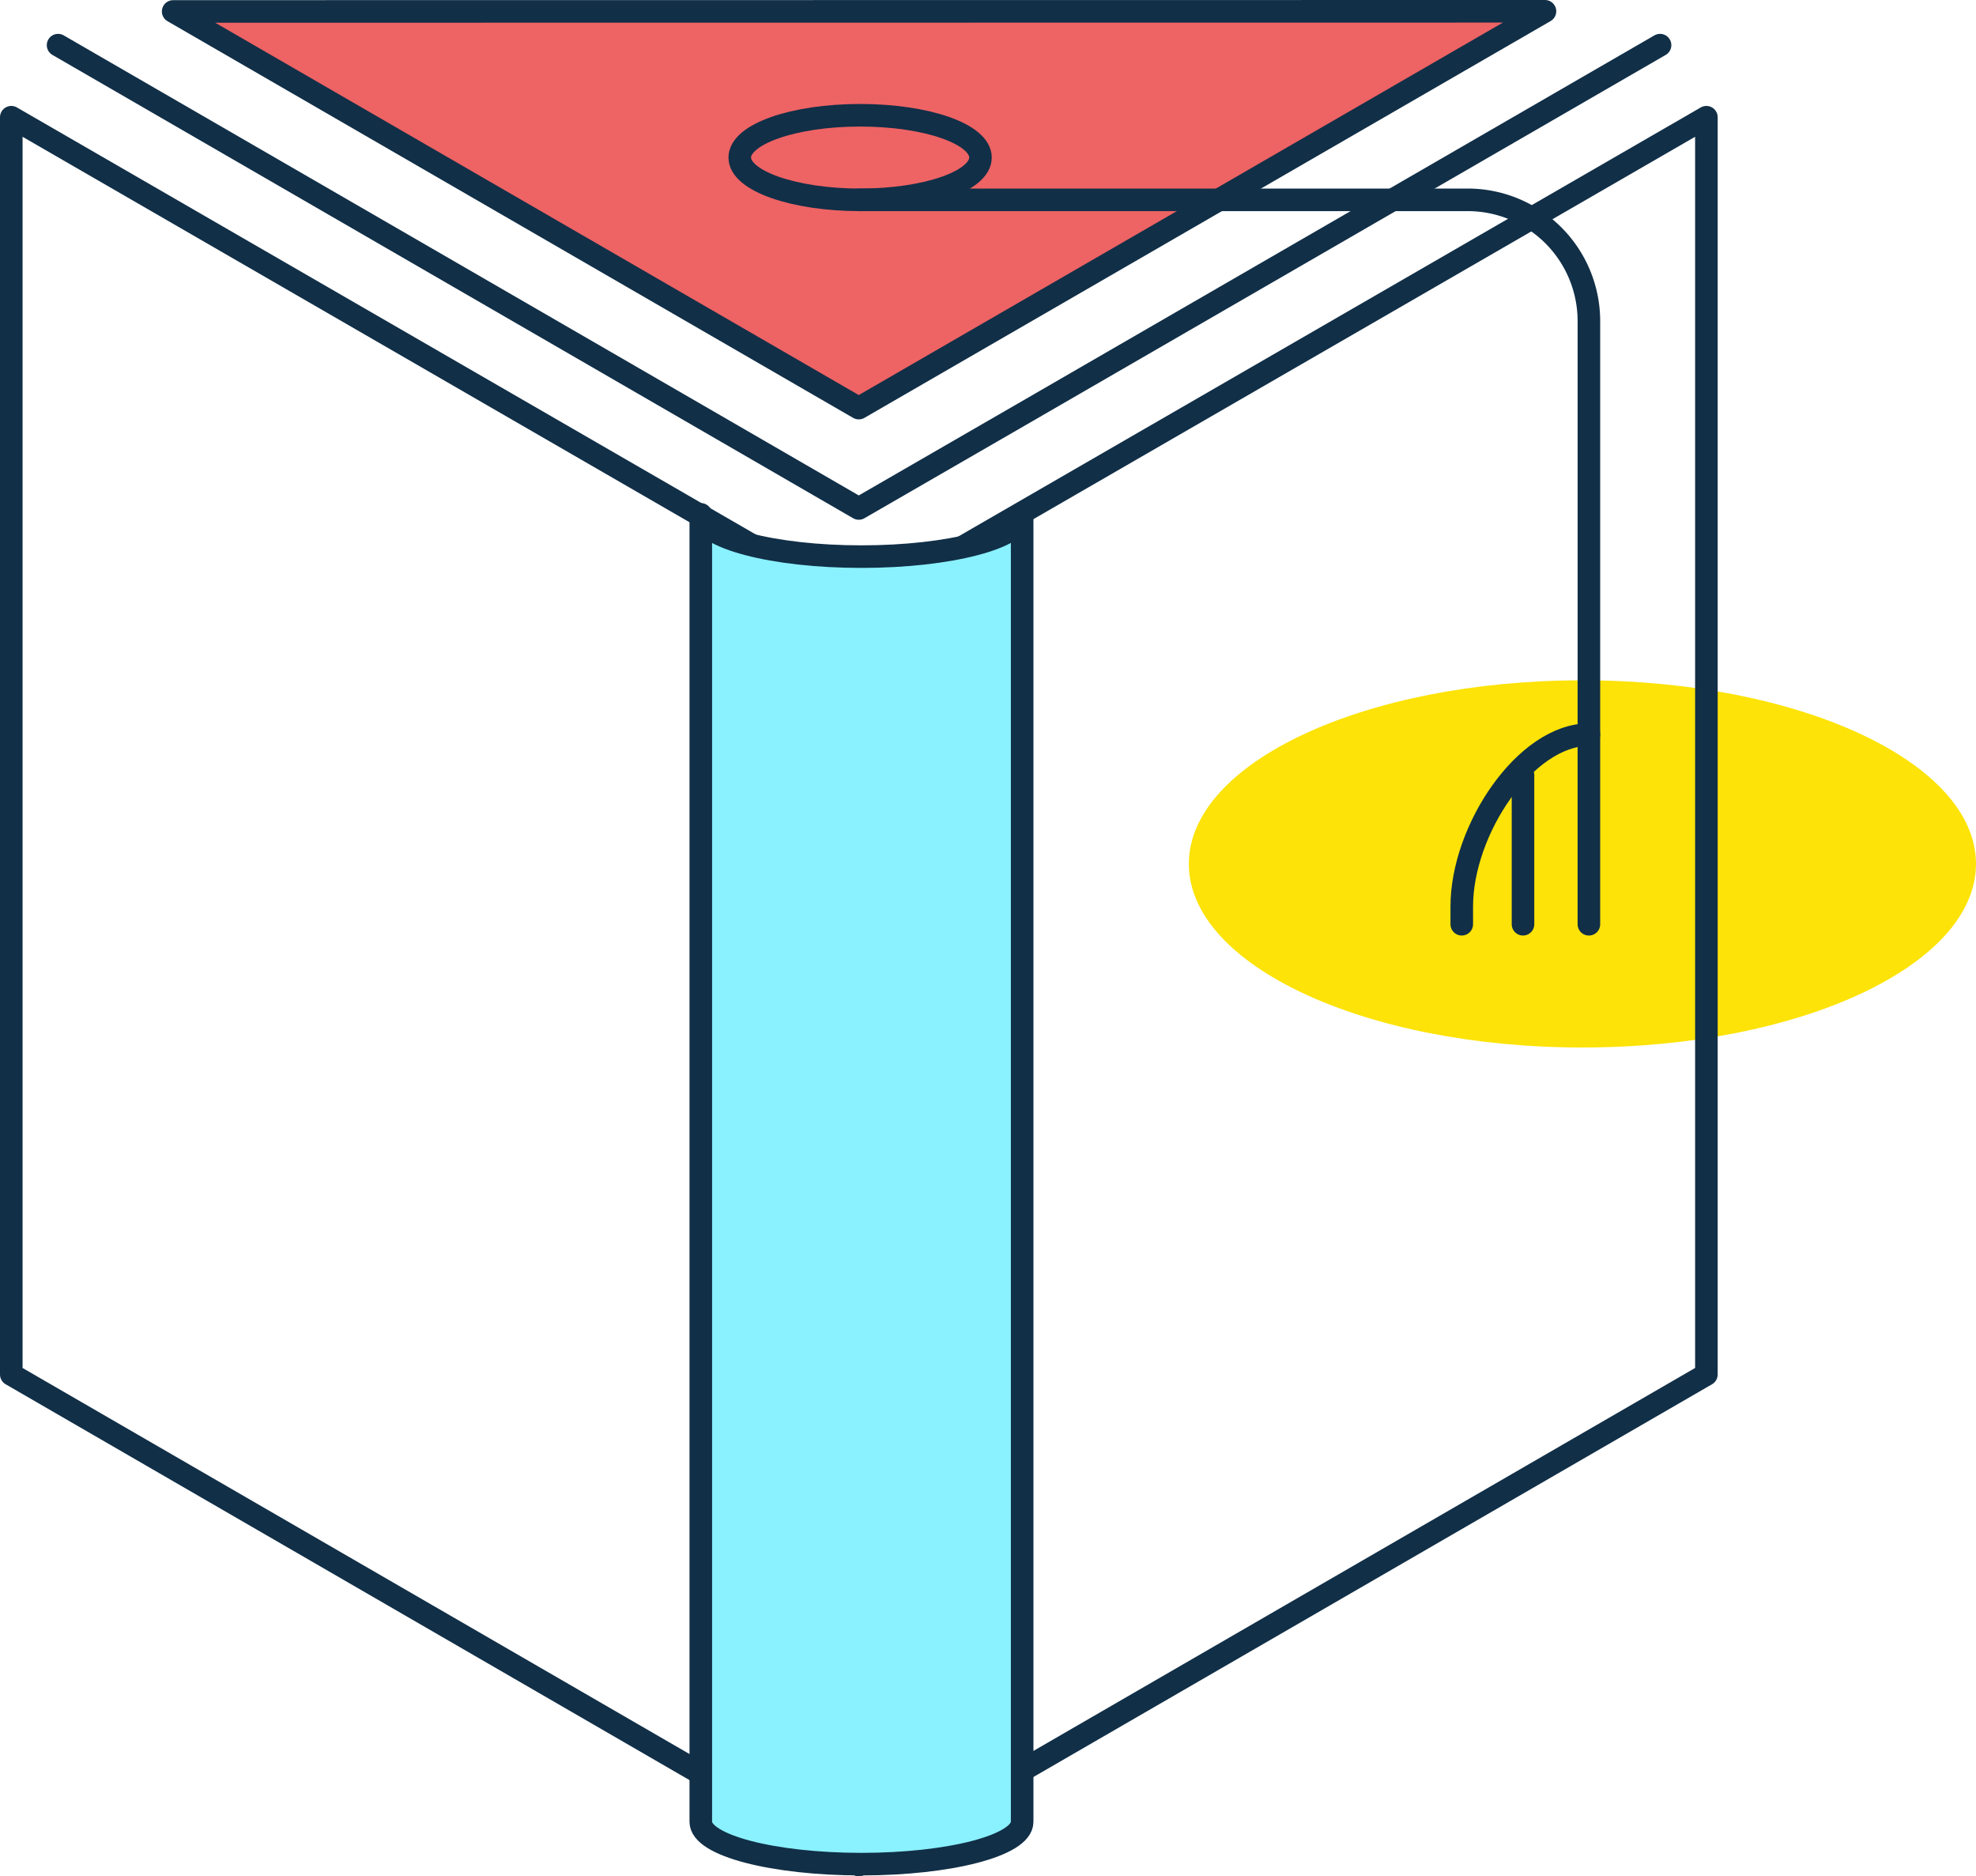 <svg xmlns="http://www.w3.org/2000/svg" xmlns:xlink="http://www.w3.org/1999/xlink" viewBox="0 0 131.34 124.69"><defs><style>.cls-1,.cls-5{fill:none;}.cls-2{clip-path:url(#clip-path);}.cls-3{fill:#fde307;}.cls-4{fill:#ee6364;}.cls-4,.cls-5,.cls-6{stroke:#112f47;stroke-linecap:round;stroke-linejoin:round;stroke-width:1.5px;}.cls-6{fill:#8af1ff;}</style><clipPath id="clip-path" transform="translate(-0.66 -0.66)"><rect class="cls-1" width="132" height="126"/></clipPath></defs><g id="Layer_2" data-name="Layer 2"><g id="Layer_1-2" data-name="Layer 1"><g class="cls-2"><path class="cls-3" d="M105.84,70.27c14.45,0,26.16-5.46,26.16-12.2s-11.71-12.2-26.16-12.2-26.16,5.46-26.16,12.2S91.39,70.27,105.84,70.27Z" transform="translate(-0.66 -0.66)"/><path class="cls-4" d="M103.35,1.41,57.74,27.78,12.17,1.42Z" transform="translate(-0.66 -0.66)"/><path class="cls-5" d="M4.52,3.66,47.08,28.28l10.66,6.17,10.84-6.26L111,3.66" transform="translate(-0.66 -0.66)"/><path class="cls-5" d="M114.08,92,57.74,124.6,1.41,92V8.45L57.74,41,114.08,8.45Z" transform="translate(-0.66 -0.66)"/><path class="cls-5" d="M57.83,13.94c4.41,0,8-1.25,8-2.81s-3.56-2.81-8-2.81-8,1.26-8,2.81S53.43,13.94,57.83,13.94Z" transform="translate(-0.66 -0.66)"/><path class="cls-5" d="M57.78,13.94H98.21A8.06,8.06,0,0,1,106.27,22V62.08" transform="translate(-0.66 -0.66)"/><path class="cls-5" d="M101.89,52.17v9.91" transform="translate(-0.66 -0.66)"/><path class="cls-5" d="M97.82,62.08V60.9c0-5.09,4.23-11.42,8.45-11.42" transform="translate(-0.66 -0.66)"/><path class="cls-6" d="M68.6,34.84c0,1.55-4.82,2.81-10.68,2.81s-10.68-1.26-10.68-2.81v86.89c0,1.57,4.83,2.81,10.68,2.81s10.68-1.24,10.68-2.81Z" transform="translate(-0.66 -0.66)"/></g></g></g></svg>